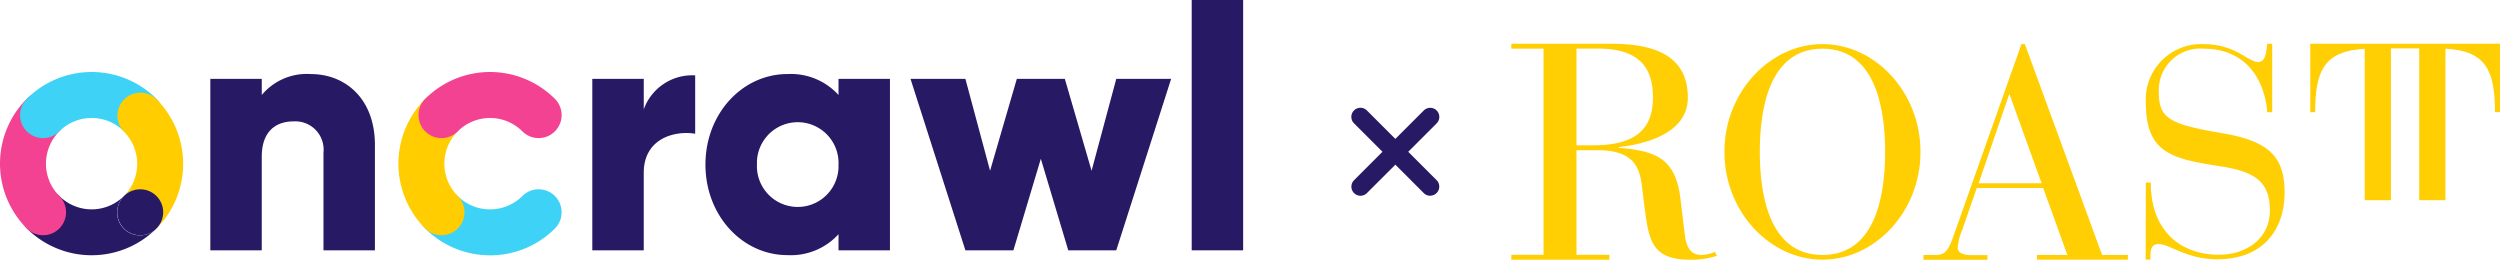 <svg xmlns="http://www.w3.org/2000/svg" xmlns:xlink="http://www.w3.org/1999/xlink" width="254.363" height="26.436" viewBox="0 0 254.363 26.436"><defs><clipPath id="a"><rect width="254.363" height="26.436" transform="translate(0 0)" fill="none"/></clipPath></defs><g clip-path="url(#a)"><path d="M12.6,23.27a2.338,2.338,0,0,1,0-3.306l0,0c.03-.03.058-.061.087-.092l-.073.07a4.655,4.655,0,0,1-6.576,0,2.339,2.339,0,0,0-3.31,3.3,9.338,9.338,0,0,0,13.036.152,2.34,2.34,0,0,1-3.166-.13" fill="#271964"/><path d="M4.382,23.933a2.329,2.329,0,0,1-1.654-.689,9.339,9.339,0,0,1,0-13.192,2.341,2.341,0,1,1,3.308,3.312,4.655,4.655,0,0,0,0,6.576,2.339,2.339,0,0,1-1.654,3.993" fill="#f34292"/><path d="M4.382,14.05a2.339,2.339,0,0,1-1.654-3.993,9.33,9.33,0,0,1,13.192,0,2.339,2.339,0,0,1-3.308,3.308,4.65,4.65,0,0,0-6.576,0,2.331,2.331,0,0,1-1.654.685" fill="#3ed3f6"/><path d="M15.906,10.078A2.339,2.339,0,0,0,12.6,13.386a4.654,4.654,0,0,1,.087,6.484,2.339,2.339,0,0,1,3.233,3.374c-.052.051-.1.1-.156.151a1.461,1.461,0,0,0,.142-.129,9.339,9.339,0,0,0,0-13.192" fill="#ffcd00"/><path d="M15.919,19.944a2.34,2.34,0,0,0-3.235-.07c-.029.031-.057.062-.087.092A2.339,2.339,0,0,0,15.764,23.4l.155-.152a2.338,2.338,0,0,0,0-3.306Z" fill="#271964"/><path d="M49.861,25.976a9.3,9.3,0,0,1-6.6-2.727,2.339,2.339,0,1,1,3.312-3.305,4.653,4.653,0,0,0,6.576,0,2.339,2.339,0,0,1,3.308,3.309,9.3,9.3,0,0,1-6.6,2.727" fill="#3ed3f6"/><path d="M44.919,23.933a2.331,2.331,0,0,1-1.654-.685,9.339,9.339,0,0,1,0-13.192,2.339,2.339,0,0,1,3.308,3.308,4.655,4.655,0,0,0,0,6.576,2.339,2.339,0,0,1-1.654,3.993" fill="#ffcd00"/><path d="M44.919,14.05a2.339,2.339,0,0,1-1.654-3.993,9.33,9.33,0,0,1,13.192,0,2.339,2.339,0,0,1-3.308,3.308,4.65,4.65,0,0,0-6.576,0,2.331,2.331,0,0,1-1.654.685" fill="#f34292"/><path d="M38.145,14.758V25.469H32.912V15.526a2.876,2.876,0,0,0-2.558-3.164,2.828,2.828,0,0,0-.478-.011c-1.919,0-3.244,1.116-3.244,3.593v9.525H21.4V8.024h5.234v1.64a5.967,5.967,0,0,1,4.989-2.128c3.524,0,6.524,2.512,6.524,7.222" fill="#271964"/><path d="M70.731,7.675v5.931c-2.163-.349-5.233.523-5.233,3.977v7.885H60.264V8.024H65.5v3.1A5.238,5.238,0,0,1,70.733,7.67" fill="#271964"/><path d="M90.548,8.024V25.468H85.315v-1.64a6.552,6.552,0,0,1-5.2,2.129c-4.571,0-8.339-4.013-8.339-9.211s3.768-9.211,8.339-9.211a6.552,6.552,0,0,1,5.2,2.129V8.024Zm-5.233,8.72a4.153,4.153,0,0,0-8.3-.316c0,.106,0,.211,0,.316a4.153,4.153,0,0,0,8.3.316c0-.106,0-.211,0-.316" fill="#271964"/><path d="M119.157,8.024l-5.582,17.444H108.69l-2.79-9.315-2.791,9.315H98.224L92.641,8.024h5.583l2.511,9.35,2.722-9.35h4.884l2.722,9.35,2.512-9.35Z" fill="#271964"/><rect width="5.233" height="25.469" transform="translate(121.25 0)" fill="#271964"/><path d="M138.424,19.917a.927.927,0,0,1-.655-1.582l7.094-7.094a.926.926,0,0,1,1.31,1.31l-7.094,7.093a.925.925,0,0,1-.655.271" fill="#271964"/><path d="M145.518,19.917a.925.925,0,0,1-.655-.271l-7.1-7.1a.926.926,0,0,1,1.31-1.31l7.094,7.094a.927.927,0,0,1-.655,1.582" fill="#271964"/><path d="M157.048,4.955H153.77V4.45h10.085c3.782,0,7.876.805,7.876,5.476,0,3.782-4.629,4.765-7.024,5.043v.07c3.782.31,5.776,1.084,6.27,5.168l.459,3.782c.229,1.825,1.15,1.949,1.707,1.949a3.532,3.532,0,0,0,1.338-.31l.2.4a8.2,8.2,0,0,1-2.692.4c-4,0-4.233-2.017-4.695-5.57l-.229-1.855c-.23-1.954-.82-3.719-4.528-3.719H160.4V25.925h3.348v.5H153.77v-.5h3.278Zm3.353,9.832h1.641c3.873,0,6.137-1.261,6.137-4.858,0-2.476-.888-4.982-5.547-4.982H160.4Z" fill="#ffcf04"/><path d="M185.428,4.486c5.335,0,9.973,4.858,9.973,10.967s-4.638,10.967-9.973,10.967-9.976-4.859-9.976-10.967,4.641-10.967,9.976-10.967m0,21.457c5.62,0,6.376-6.588,6.376-10.49s-.759-10.5-6.376-10.5-6.376,6.587-6.376,10.49.756,10.5,6.376,10.5" fill="#ffcf04"/><path d="M207.882,19.126h-6.755l-1.472,4.258a6.116,6.116,0,0,0-.474,1.815c0,.416.378.757,1.389.757h1.642v.476H195.7v-.489h1.009c.978,0,1.389-.088,1.989-1.765l6.973-19.692h.348l7.861,21.46H216.5v.476h-9.247v-.479h3.093Zm-3.409-9.492h-.063l-3.093,9.015h6.406Z" fill="#ffcf04"/><path d="M218.329,18.569h.5c0,5,3.124,7.349,6.913,7.349,3.025,0,5.209-1.815,5.209-4.493,0-3.1-1.705-4.016-5.335-4.553-4.956-.756-7.291-1.512-7.291-6.517a5.626,5.626,0,0,1,5.9-5.861c3.252,0,4.482,1.815,5.546,1.815.868,0,.82-1.462.916-1.851h.5v6.961h-.5c-.28-3.393-2.232-6.464-6.462-6.464a4.226,4.226,0,0,0-4.576,4.4c0,2.678,1.074,3.278,6.3,4.168,4.608.774,6.5,2.173,6.5,6.05s-2.269,6.807-6.85,6.807c-3.156,0-4.83-1.555-6-1.548-.933,0-.789,1.077-.789,1.581h-.5Z" fill="#ffcf04"/><path d="M235.056,4.451v6.968h.5c0-4.286.978-6.239,5.042-6.451v15.4h2.668V4.927h2.874V20.369h2.672V4.955c4.059.209,5.042,2.151,5.042,6.452h.505V4.451Z" fill="#ffcf04"/></g></svg>
